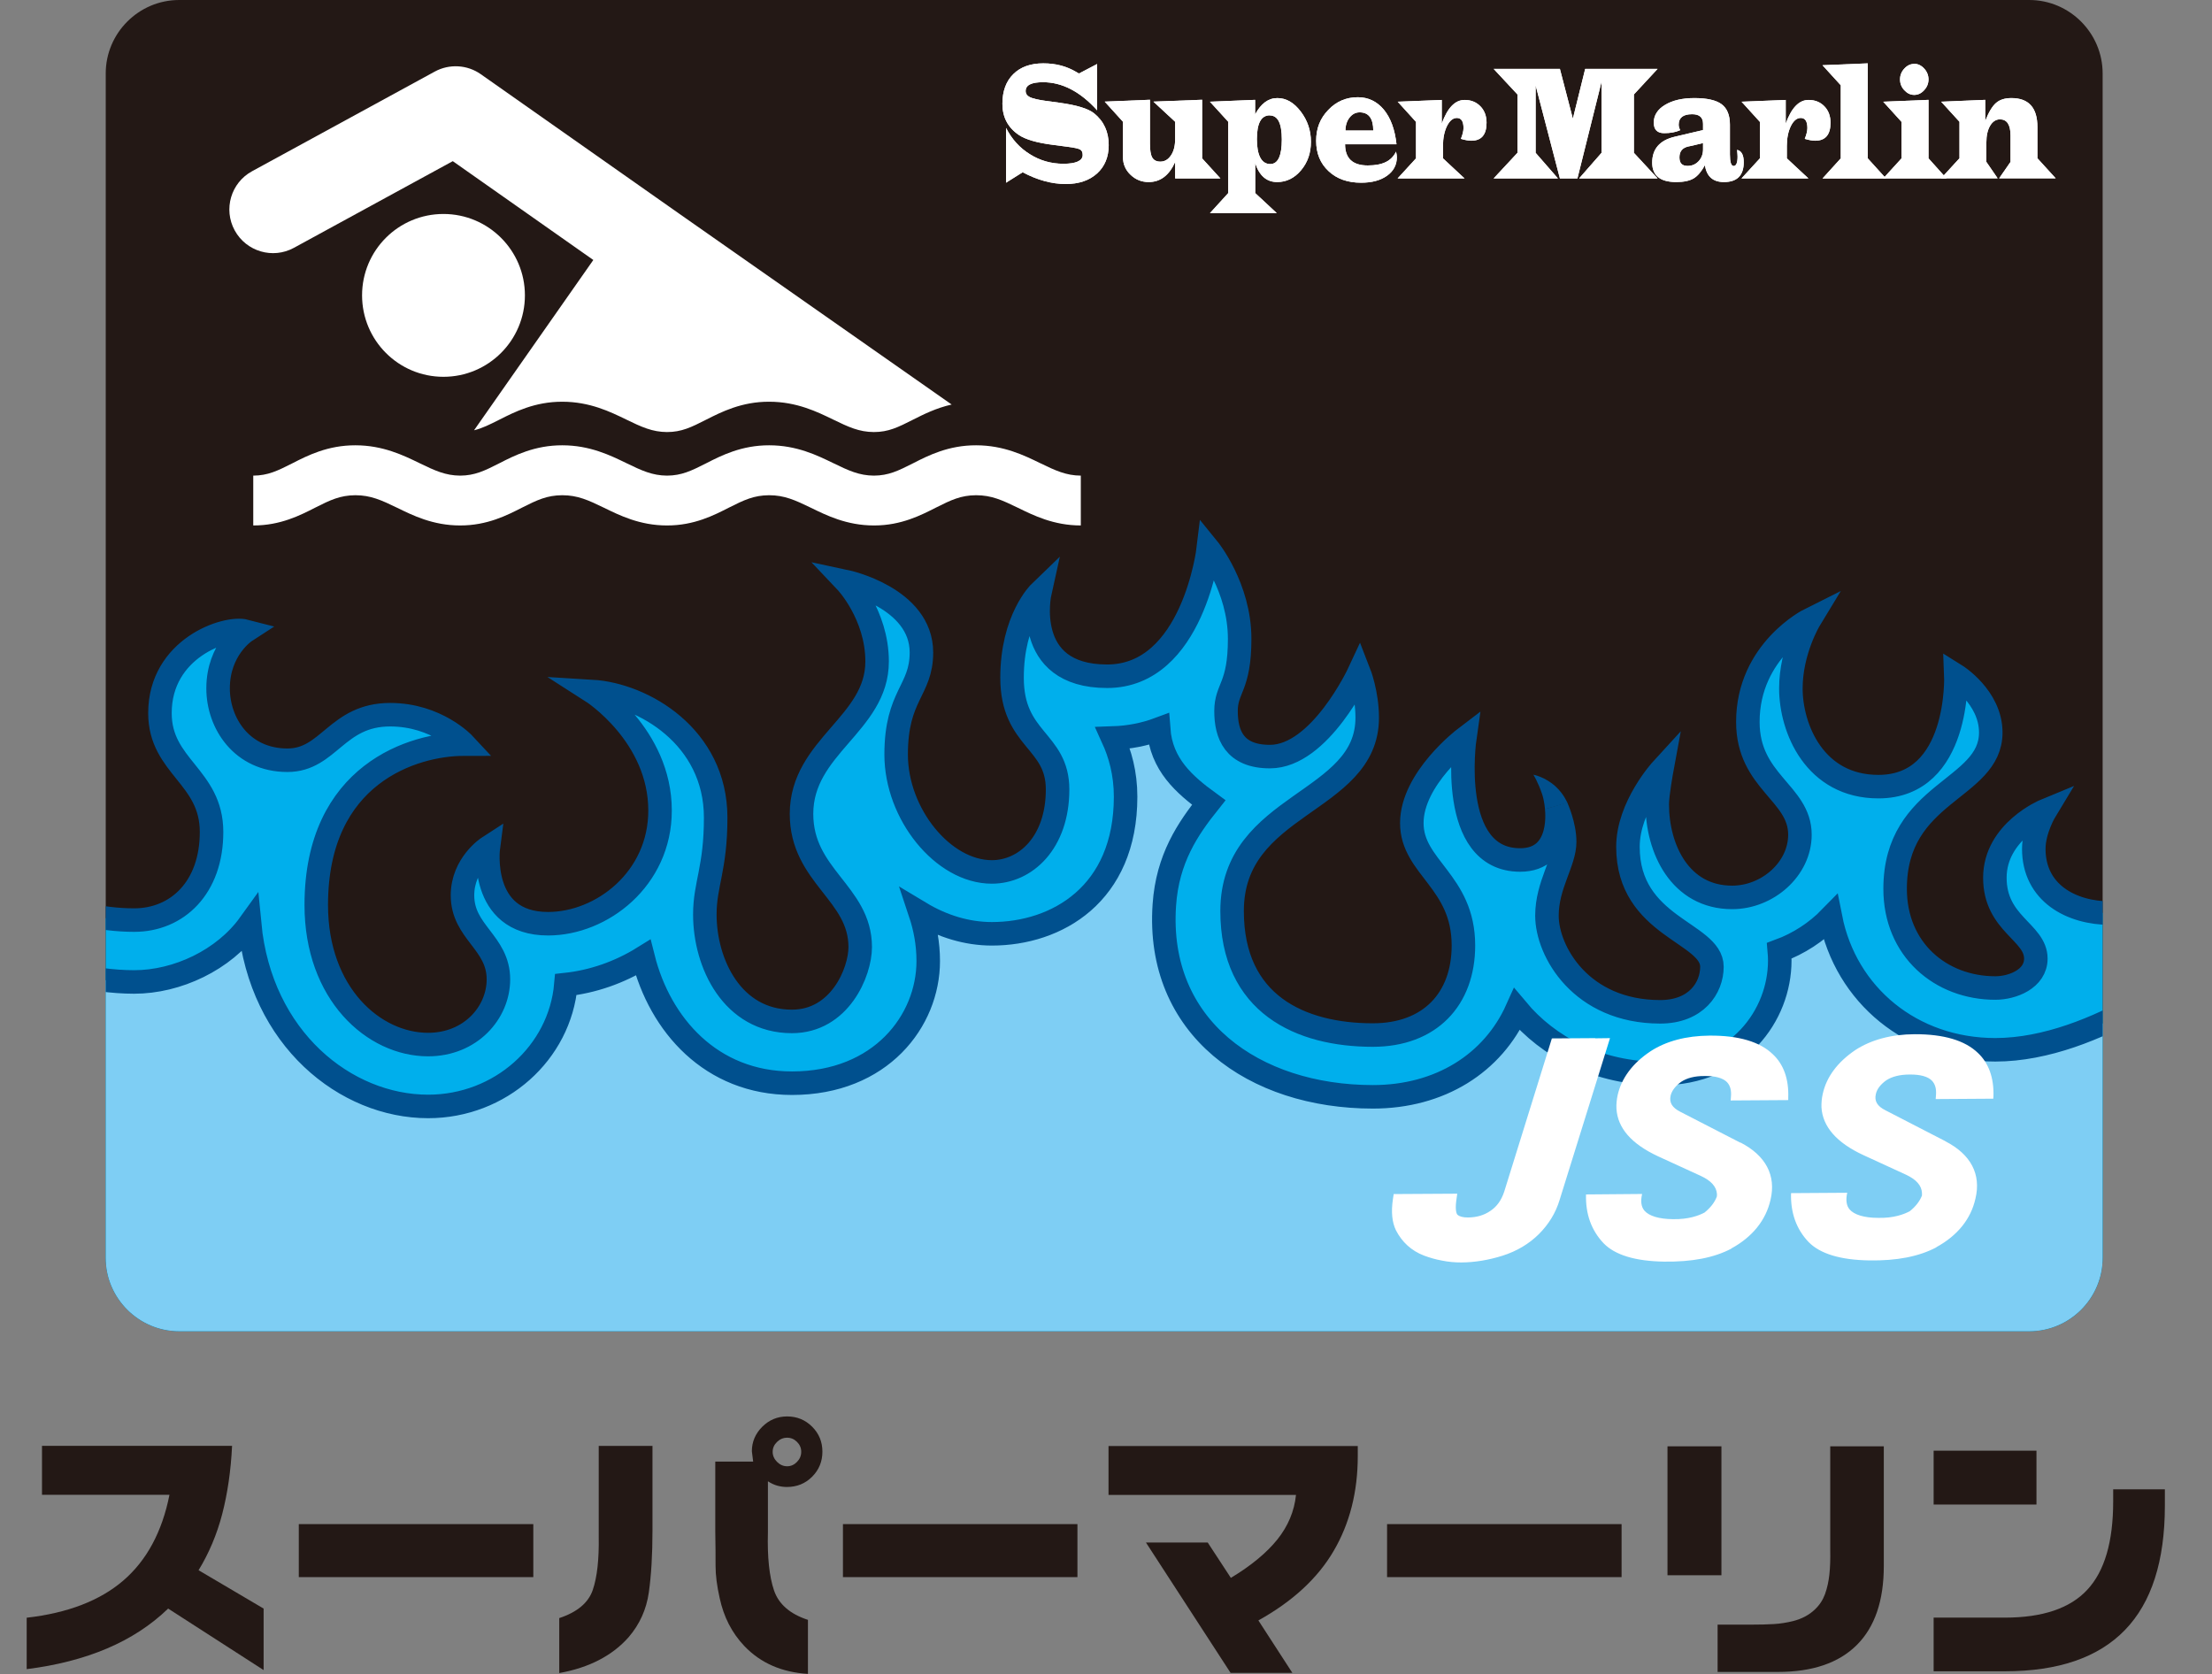 <?xml version="1.0" encoding="UTF-8"?><svg id="_レイヤー_2" xmlns="http://www.w3.org/2000/svg" xmlns:xlink="http://www.w3.org/1999/xlink" viewBox="0 0 237.04 179.39"><rect x="0" y="0" width="237.04" height="179.39" fill="#808080" stroke="none"/><defs><clipPath id="clippath"><path d="M225.32,134.8c0,4.33-3.54,7.86-7.86,7.86H19.2c-4.32,0-7.87-3.54-7.87-7.86V7.87c0-4.33,3.54-7.87,7.87-7.87h198.26c4.32,0,7.86,3.54,7.86,7.87v126.93" style="fill:none;"/></clipPath><clipPath id="clippath-1"><path d="M225.32,134.8c0,4.33-3.54,7.86-7.86,7.86H19.2c-4.32,0-7.87-3.54-7.87-7.86V7.87c0-4.33,3.54-7.87,7.87-7.87h198.26c4.32,0,7.86,3.54,7.86,7.87v126.93" style="fill:none;"/></clipPath><clipPath id="clippath-2"><path d="M225.32,134.8c0,4.33-3.54,7.86-7.86,7.86H19.2c-4.32,0-7.87-3.54-7.87-7.86V7.87c0-4.33,3.54-7.87,7.87-7.87h198.26c4.32,0,7.86,3.54,7.86,7.87v126.93" style="fill:none;"/></clipPath><clipPath id="clippath-3"><path d="M225.32,134.8c0,4.33-3.54,7.86-7.86,7.86H19.2c-4.32,0-7.87-3.54-7.87-7.86V7.87c0-4.33,3.54-7.87,7.87-7.87h198.26c4.32,0,7.86,3.54,7.86,7.87v126.93" style="fill:none;"/></clipPath><clipPath id="clippath-4"><path d="M225.32,134.8c0,4.33-3.54,7.86-7.86,7.86H19.2c-4.32,0-7.87-3.54-7.87-7.86V7.87c0-4.33,3.54-7.87,7.87-7.87h198.26c4.32,0,7.86,3.54,7.86,7.87v126.93" style="fill:none;"/></clipPath></defs><g id="_レイヤー_1-2"><path d="M4.5,154.94h20.37c-.13,2.69-.49,5.12-1.06,7.32-.57,2.19-1.42,4.19-2.53,6.01l6.97,4.11v6.59l-10.23-6.59c-1.85,1.79-4.04,3.21-6.56,4.28-2.52,1.07-5.39,1.81-8.6,2.21v-5.51c4.39-.5,7.85-1.83,10.35-3.98,2.5-2.15,4.16-5.21,4.95-9.19H4.5v-5.25" style="fill:#231815;"/><rect x="32.02" y="163.33" width="25.13" height="5.68" style="fill:#231815;"/><path d="M69.92,154.94v9.1c0,2.56-.13,4.76-.39,6.6-.26,1.84-.99,3.44-2.17,4.81-.87.99-1.93,1.8-3.16,2.44-1.23.64-2.66,1.11-4.27,1.4v-5.89c1.93-.64,3.12-1.64,3.59-3.01.47-1.37.68-3.28.64-5.73v-9.71h5.77M76.65,156.63h4.06l-.14-1.11c0-1,.37-1.87,1.1-2.61.74-.74,1.63-1.12,2.68-1.12s1.95.37,2.68,1.1c.74.74,1.1,1.63,1.1,2.68s-.37,1.95-1.1,2.68c-.74.74-1.64,1.1-2.71,1.1-.35,0-.69-.05-1.02-.14-.33-.09-.67-.25-1.01-.47v5.51c-.07,2.63.15,4.69.65,6.17.5,1.48,1.71,2.54,3.64,3.17v5.79c-2.8-.17-5.07-1.16-6.81-2.98-1.34-1.41-2.22-3.13-2.65-5.15-.29-1.28-.44-2.43-.44-3.45s0-2.23-.03-3.64v-7.55ZM84.35,154.07c-.41,0-.77.15-1.08.45-.31.3-.47.65-.47,1.06s.16.77.47,1.08c.31.31.67.47,1.08.47s.76-.16,1.06-.47c.3-.31.45-.67.45-1.08s-.15-.76-.45-1.06c-.3-.3-.65-.45-1.06-.45Z" style="fill:#231815;"/><rect x="90.33" y="163.33" width="25.13" height="5.68" style="fill:#231815;"/><path d="M118.79,154.96h26.71v1.08c0,3.83-.86,7.21-2.57,10.14-1.71,2.94-4.41,5.43-8.08,7.47l3.64,5.62h-6.62l-9.07-13.97h6.62l2.48,3.79c2.16-1.3,3.82-2.67,4.98-4.11,1.15-1.44,1.82-3.03,2-4.78h-20.09v-5.25" style="fill:#231815;"/><rect x="148.64" y="163.33" width="25.13" height="5.68" style="fill:#231815;"/><path d="M178.69,154.99h5.78v13.82h-5.78v-13.82ZM201.87,154.99v12.83c0,3.73-.97,6.55-2.9,8.47s-4.75,2.88-8.46,2.88h-6.45v-5.07h3.7c.87,0,1.65-.02,2.33-.06.68-.04,1.37-.15,2.06-.32.94-.24,1.72-.65,2.34-1.25.49-.46.85-1.01,1.08-1.64.24-.67.39-1.37.47-2.12.08-.74.11-1.62.09-2.64v-11.08h5.74Z" style="fill:#231815;"/><path d="M207.21,155.46h11.02v5.77h-11.02v-5.77ZM231.99,159.6v1.75c0,5.94-1.43,10.39-4.28,13.33-2.86,2.95-7.14,4.42-12.86,4.42h-7.64v-5.75h7.64c4.04,0,6.99-1,8.83-2.99,1.85-1.99,2.77-5.14,2.77-9.45v-1.31h5.54Z" style="fill:#231815;"/><g style="clip-path:url(#clippath);"><rect x="11.33" width="213.99" height="142.66" style="fill:#231815;"/><path d="M.75,94.69s6.16,3.91,13.63,3.91c4.61,0,8.29-3.47,8.29-9.44s-5.53-6.99-5.53-12.74c0-6.94,7.05-9.33,9.16-8.78,0,0-2.93,1.9-2.93,6.13,0,3.74,2.55,7.7,7.43,7.7,4.45,0,5.26-4.88,11.01-4.88,4.99,0,7.92,3.15,7.92,3.15-5.37,0-15.84,3.14-15.84,17.24,0,9.54,6.18,14.96,11.98,14.96,4.56,0,7.54-3.42,7.54-6.99,0-3.96-3.85-5.04-3.85-9,0-3.36,2.77-5.15,2.77-5.15,0,0-1.08,8.19,6.4,8.19,5.75,0,12-4.79,12-12.13,0-8.1-7.3-12.76-7.3-12.76,5.49.33,13.26,4.84,13.26,13.52,0,5.46-1.16,7.12-1.16,10.38,0,5.24,2.93,11.46,9.33,11.46,5.13,0,7.32-5.28,7.32-7.97,0-5.8-6.29-7.59-6.29-14.27,0-7.23,8.1-9.62,8.1-16.33,0-5.05-3.33-8.56-3.33-8.56,0,0,8.08,1.72,8.08,7.59,0,4.12-2.71,4.55-2.71,10.94s5.04,12.58,10.25,12.58c3.63,0,7.05-3.14,7.05-8.84,0-5.31-4.88-5.25-4.88-11.97,0-6.29,2.98-9.16,2.98-9.16,0,0-2.01,9,7.21,9s10.84-13.66,10.84-13.66c0,0,3.36,4.12,3.36,9.65,0,5.2-1.46,5.25-1.46,7.74s.87,4.88,4.71,4.88c5.37,0,9.55-9,9.55-9,0,0,.87,2.22.87,4.83,0,9.27-14.48,9.06-14.48,20.72,0,9.98,7.32,13.29,15.08,13.29,6.12,0,9.71-3.85,9.71-9.6,0-6.89-5.53-8.35-5.53-13.12s5.67-9.08,5.67-9.08c0,0-1.87,13.04,5.94,13.04,4.72,0,3.9-5.64,3.9-5.64,0,0,.87,1.9.87,3.69,0,2.22-1.9,4.61-1.9,7.92,0,3.79,3.63,10.3,12.14,10.3,3.85,0,5.54-2.55,5.54-4.83,0-3.69-9-4.23-9-12.85,0-4.34,3.63-8.3,3.63-8.3,0,0-.49,2.66-.49,3.74,0,4.77,2.44,9.98,8.03,9.98,3.79,0,7.26-3.04,7.26-6.72,0-4.5-5.58-5.64-5.58-12.09,0-7.65,6.62-10.95,6.62-10.95,0,0-2.01,3.31-2.01,7.37,0,4.28,2.55,10.52,9.38,10.52,8.79,0,8.3-11.93,8.3-11.93,0,0,3.74,2.33,3.74,6.13,0,6.18-10.25,6.29-10.25,16.75,0,6.51,4.88,10.63,10.74,10.63,1.85,0,4.34-.98,4.34-3.15,0-2.87-4.39-3.69-4.39-8.67s5.42-7.21,5.42-7.21c0,0-1.25,2.06-1.25,4.12,0,4.69,3.96,6.89,8.26,6.89,5.97,0,9.84-4.93,9.84-4.93v60.44H.7l.05-58.67" style="fill:#00afec;"/><path d="M.71,153.36l.04-51.91c3.17,2.37,9.03,3.78,13.63,3.78s9.6-2.34,12.38-6.19c1.18,12.29,10.3,19.53,19.13,19.53,7.74,0,14.12-5.75,14.76-13.06,2.86-.31,5.72-1.29,8.28-2.88,1.8,7.18,7.27,13.45,15.95,13.45,9.52,0,14.6-6.69,14.6-13.09,0-1.89-.34-3.6-.86-5.16,2.36,1.42,4.98,2.24,7.68,2.24,6.95,0,14.33-4.22,14.33-14.69,0-2.53-.6-4.6-1.37-6.29,1.77-.06,3.41-.39,4.91-.95.28,3.79,2.74,5.94,5.37,7.86-2.24,2.81-4.42,6-4.76,10.98-.9,13.14,9.61,20.56,22.35,20.56,7.21,0,12.86-3.61,15.44-9.36,3.35,4.01,8.64,6.87,15.35,6.87,8.32,0,12.81-6.24,12.81-12.1,0-.37-.02-.72-.06-1.06,2.09-.77,3.97-2,5.49-3.56,1.63,8.3,8.68,14.17,17.66,14.17,10.92,0,22.23-9.41,22.23-9.41v50.27H.71" style="fill:#7ecef4;"/><path d="M.75,94.69s6.16,3.91,13.63,3.91c4.61,0,8.29-3.47,8.29-9.44s-5.53-6.99-5.53-12.74c0-6.94,7.05-9.33,9.16-8.78,0,0-2.93,1.9-2.93,6.13,0,3.74,2.55,7.7,7.43,7.7,4.45,0,5.26-4.88,11.01-4.88,4.99,0,7.92,3.15,7.92,3.15-5.37,0-15.84,3.14-15.84,17.24,0,9.54,6.18,14.96,11.98,14.96,4.56,0,7.54-3.42,7.54-6.99,0-3.96-3.85-5.04-3.85-9,0-3.36,2.77-5.15,2.77-5.15,0,0-1.08,8.19,6.4,8.19,5.75,0,12-4.79,12-12.13,0-8.1-7.3-12.76-7.3-12.76,5.49.33,13.26,4.84,13.26,13.52,0,5.46-1.16,7.12-1.16,10.38,0,5.24,2.93,11.46,9.33,11.46,5.13,0,7.32-5.28,7.32-7.97,0-5.8-6.29-7.59-6.29-14.27,0-7.23,8.1-9.62,8.1-16.33,0-5.05-3.33-8.56-3.33-8.56,0,0,8.08,1.72,8.08,7.59,0,4.12-2.71,4.55-2.71,10.94s5.04,12.58,10.25,12.58c3.63,0,7.05-3.14,7.05-8.84,0-5.31-4.88-5.25-4.88-11.97,0-6.29,2.98-9.16,2.98-9.16,0,0-2.01,9,7.21,9s10.84-13.66,10.84-13.66c0,0,3.36,4.12,3.36,9.65,0,5.2-1.46,5.25-1.46,7.74s.87,4.88,4.71,4.88c5.37,0,9.55-9,9.55-9,0,0,.87,2.22.87,4.83,0,9.27-14.48,9.06-14.48,20.72,0,9.98,7.32,13.29,15.08,13.29,6.12,0,9.71-3.85,9.71-9.6,0-6.89-5.53-8.35-5.53-13.12s5.67-9.08,5.67-9.08c0,0-1.87,13.04,5.94,13.04,4.72,0,3.9-5.64,3.9-5.64,0,0,.87,1.9.87,3.69,0,2.22-1.9,4.61-1.9,7.92,0,3.79,3.63,10.3,12.14,10.3,3.85,0,5.54-2.55,5.54-4.83,0-3.69-9-4.23-9-12.85,0-4.34,3.63-8.3,3.63-8.3,0,0-.49,2.66-.49,3.74,0,4.77,2.44,9.98,8.03,9.98,3.79,0,7.26-3.04,7.26-6.72,0-4.5-5.58-5.64-5.58-12.09,0-7.65,6.62-10.95,6.62-10.95,0,0-2.01,3.31-2.01,7.37,0,4.28,2.55,10.52,9.38,10.52,8.79,0,8.3-11.93,8.3-11.93,0,0,3.74,2.33,3.74,6.13,0,6.18-10.25,6.29-10.25,16.75,0,6.51,4.88,10.63,10.74,10.63,1.85,0,4.34-.98,4.34-3.15,0-2.87-4.39-3.69-4.39-8.67s5.42-7.21,5.42-7.21c0,0-1.25,2.06-1.25,4.12,0,4.69,3.96,6.89,8.26,6.89,5.97,0,9.84-4.93,9.84-4.93" style="fill:none; stroke:#00508e; stroke-width:2.52px;"/><path d="M.75,101.45c3.17,2.37,9.03,3.78,13.63,3.78s9.6-2.34,12.37-6.19c1.18,12.29,10.3,19.53,19.13,19.53,7.74,0,14.12-5.75,14.76-13.06,2.86-.31,5.72-1.29,8.28-2.88,1.8,7.18,7.27,13.45,15.95,13.45,9.52,0,14.6-6.69,14.6-13.09,0-1.89-.34-3.6-.86-5.16,2.36,1.42,4.99,2.24,7.68,2.24,6.95,0,14.33-4.23,14.33-14.69,0-2.53-.6-4.6-1.37-6.29,1.77-.06,3.41-.39,4.91-.95.28,3.79,2.74,5.94,5.37,7.86-2.24,2.81-4.42,6-4.76,10.98-.9,13.14,9.61,20.56,22.35,20.56,7.21,0,12.86-3.61,15.44-9.36,3.35,4.01,8.64,6.87,15.35,6.87,8.32,0,12.81-6.24,12.81-12.1,0-.37-.02-.72-.05-1.06,2.09-.77,3.97-2,5.49-3.56,1.63,8.29,8.68,14.17,17.66,14.17,10.92,0,22.23-9.41,22.23-9.41" style="fill:none; stroke:#00508e; stroke-width:2.52px;"/></g><path d="M208.48,122.3l-6.44-3.32c-.88-.44-1.2-1-1.02-1.74.11-.52.5-1.03,1.1-1.46.61-.41,1.47-.63,2.53-.63,1.15-.01,1.95.22,2.38.66.34.36.49.86.43,1.57l-.03.4h.05-.01l6.13-.04.02-.25c.06-1.98-.5-3.55-1.65-4.64-1.4-1.36-3.69-2.03-6.79-2.02-2.52.01-4.67.6-6.35,1.69-1.91,1.29-3.1,2.88-3.5,4.69-.12.51-.15.99-.14,1.45.12,2.08,1.63,3.8,4.48,5.12,0,0,4.57,2.1,4.57,2.1,1.11.52,1.67,1.15,1.72,1.95,0,.1,0,.21,0,.29-.24.61-.68,1.18-1.31,1.68-.64.34-1.74.75-3.39.71-1.5,0-2.57-.34-3.05-.9-.35-.41-.43-1-.26-1.79l-6.02.04c-.06,2.1.56,3.86,1.89,5.25,1.23,1.25,3.4,1.91,6.47,1.96,2.99.05,5.35-.42,7.21-1.4v-.02c2.24-1.22,3.7-3,4.19-5.2.63-2.61-.49-4.75-3.23-6.15M186.51,122.46l-6.45-3.32c-.87-.44-1.21-.99-1.03-1.75.13-.51.51-1.02,1.13-1.46.6-.4,1.44-.63,2.51-.62,1.15-.02,1.96.22,2.39.65.35.37.49.87.43,1.57l-.03.4h.06-.02s6.13-.04,6.13-.04v-.26c.07-1.97-.48-3.55-1.64-4.64-1.4-1.36-3.68-2.03-6.79-2.01-2.52.02-4.66.59-6.33,1.68-1.94,1.29-3.11,2.89-3.52,4.69-.11.5-.15.99-.13,1.45.12,2.09,1.61,3.79,4.47,5.12l4.58,2.1c1.1.51,1.67,1.15,1.72,1.94,0,.1,0,.21-.02.29-.24.62-.67,1.17-1.31,1.69-.64.34-1.73.74-3.37.71-1.51-.01-2.57-.34-3.06-.9-.36-.41-.44-1.02-.26-1.8l-6.01.05c-.06,2.1.57,3.85,1.89,5.24,1.23,1.26,3.4,1.91,6.46,1.96,2.99.04,5.35-.41,7.22-1.39v-.02c2.24-1.22,3.7-3.01,4.2-5.21.62-2.6-.5-4.75-3.23-6.15M170.94,111.25l-4.64.03-5.1,16.4c-.3.92-.78,1.61-1.47,2.07-.7.49-1.5.71-2.42.72-.53,0-.92-.1-1.13-.3-.1-.09-.25-.51-.13-1.45l.11-.8-6.81.04-.08.52c-.21,1.39-.1,2.5.33,3.38.65,1.25,1.64,2.17,2.99,2.69.61.23,1.27.42,1.94.54.68.14,1.38.2,2.07.2,1.42-.01,2.9-.25,4.4-.72,1.55-.49,2.86-1.28,3.9-2.31,1.05-1.05,1.8-2.26,2.22-3.64l5.41-17.37-1.58.02Z" style="fill:#fff;"/><g style="clip-path:url(#clippath-1);"><path d="M107.81,19.59v-5.88c.62,1.21,1.47,2.15,2.56,2.82,1.08.68,2.28,1.02,3.59,1.02s2.06-.31,2.06-.94c0-.29-.09-.49-.28-.59-.18-.1-.62-.2-1.33-.29l-1.52-.2c-1.76-.22-3-.58-3.73-1.08-1.16-.79-1.74-1.9-1.74-3.33,0-1.35.39-2.41,1.17-3.18.78-.77,1.85-1.15,3.21-1.15s2.49.31,3.53.92l.29.17,1.95-1.02v4.96c-1.82-2.01-3.75-3.01-5.8-3.01-1.24,0-1.86.31-1.86.94,0,.29.15.51.45.66.3.15.87.28,1.7.4l1.47.2c1.85.25,3.08.63,3.71,1.13,1.05.85,1.57,1.98,1.57,3.41,0,1.27-.42,2.29-1.25,3.04-.83.75-1.95,1.13-3.35,1.13-1.5,0-3.04-.42-4.62-1.26l-1.8,1.13" style="fill:#fff;"/></g><path d="M128.82,10.7v6.27l1.96,2.15h-4.85v-1.76c-.64,1.43-1.58,2.15-2.84,2.15-.75,0-1.4-.26-1.94-.78-.54-.51-.81-1.14-.81-1.87v-3.81l-1.96-2.16,4.85-.2v4.7c0,.71.08,1.21.25,1.5.17.29.46.43.87.43.46,0,.84-.23,1.14-.68.3-.45.44-1.03.44-1.75v-1.84l-2.33-2.16,5.22-.2" style="fill:#fff;"/><g style="clip-path:url(#clippath-2);"><path d="M129.65,10.9l4.85-.2v1.56c.63-1.17,1.42-1.75,2.38-1.75s1.77.48,2.5,1.43c.73.95,1.1,2.04,1.1,3.25s-.35,2.21-1.06,3.06c-.71.84-1.56,1.26-2.56,1.26-1.13,0-1.91-.68-2.35-2.02v3.2l2.31,2.15h-7.16l1.96-2.15v-7.64l-1.96-2.15M136.07,12.36c-.92,0-1.38.85-1.38,2.55s.48,2.67,1.43,2.67c.83,0,1.24-.88,1.24-2.63s-.43-2.58-1.3-2.58" style="fill:#fff;"/></g><path d="M149.65,15.46h-5.51c0,1.51.81,2.27,2.43,2.27s2.55-.49,3.03-1.48c.06.24.09.43.09.58,0,.83-.35,1.5-1.05,2-.7.5-1.62.75-2.78.75-1.44,0-2.61-.41-3.49-1.24-.89-.83-1.33-1.91-1.33-3.25s.43-2.41,1.3-3.31c.86-.91,1.92-1.36,3.17-1.36,1.12,0,2.05.45,2.79,1.34.73.89,1.18,2.13,1.35,3.7M147.16,13.99c0-1.3-.49-1.95-1.46-1.95-.43,0-.79.19-1.08.56-.29.37-.44.84-.44,1.39h2.97Z" style="fill:#fff;"/><path d="M149.77,10.9l4.73-.19v2.54c.61-1.69,1.42-2.54,2.45-2.54.69,0,1.25.23,1.69.68.44.45.66,1.04.66,1.76,0,1.29-.55,1.93-1.64,1.93-.29,0-.66-.07-1.11-.2.19-.47.28-.86.28-1.16,0-.72-.24-1.08-.71-1.08-.42,0-.77.29-1.06.87-.28.57-.43,1.29-.43,2.13v1.33l2.31,2.15h-7.17l1.97-2.15v-3.91l-1.96-2.16" style="fill:#fff;"/><g style="clip-path:url(#clippath-3);"><polyline points="167.16 7.38 168.55 12.72 169.87 7.38 177.63 7.38 175.09 10.12 175.09 16.38 177.63 19.12 169.22 19.12 171.62 16.38 171.62 8.77 169.04 19.12 167.16 19.12 164.56 9.15 164.56 16.38 166.95 19.12 160.06 19.12 162.61 16.38 162.61 10.12 160.06 7.38 167.16 7.38" style="fill:#fff;"/></g><path d="M186.15,16.06c.48.11.71.55.71,1.33,0,1.41-.71,2.12-2.12,2.12-1.18,0-1.86-.6-2.04-1.81-.37.68-.77,1.16-1.21,1.42-.44.26-1.06.39-1.86.39-1.72,0-2.58-.69-2.58-2.08,0-1.46.8-2.39,2.39-2.77l.62-.15,2.44-.57v-.67c0-.69-.39-1.03-1.17-1.03-.96,0-1.44.37-1.44,1.12,0,.18.05.37.16.59-.48.22-1.06.32-1.72.32-.74,0-1.11-.38-1.11-1.14s.4-1.41,1.21-1.89c.81-.49,1.86-.73,3.14-.73,1.35,0,2.33.22,2.92.66.59.44.89,1.17.89,2.19v3.19c0,.82.13,1.24.4,1.24s.42-.34.42-1.01c0-.14-.02-.38-.05-.71M182.5,15.33l-1.2.29-.35.07c-.66.14-.98.53-.98,1.17s.29.92.88.92c.47,0,.86-.17,1.18-.51.31-.34.47-.76.47-1.27v-.68Z" style="fill:#fff;"/><path d="M186.63,10.9l4.73-.19v2.54c.61-1.69,1.42-2.54,2.45-2.54.69,0,1.25.23,1.69.68.44.45.66,1.04.66,1.76,0,1.29-.55,1.93-1.65,1.93-.29,0-.66-.07-1.11-.2.19-.47.28-.86.28-1.16,0-.72-.24-1.08-.71-1.08-.42,0-.77.29-1.06.87-.28.57-.43,1.29-.43,2.13v1.33l2.31,2.15h-7.17l1.97-2.15v-3.91l-1.96-2.16" style="fill:#fff;"/><g style="clip-path:url(#clippath-4);"><polyline points="200.15 6.79 200.15 16.97 202.11 19.13 195.3 19.13 197.26 16.97 197.26 9.14 195.3 6.99 200.15 6.79" style="fill:#fff;"/><path d="M206.66,10.7v6.27l1.93,2.15h-6.78l1.96-2.15v-3.91l-1.96-2.16,4.85-.2M205.13,6.84c.4,0,.76.17,1.07.51.31.34.46.73.46,1.16s-.15.81-.46,1.15c-.31.34-.66.51-1.07.51s-.75-.17-1.06-.5c-.31-.33-.46-.72-.46-1.16s.15-.83.46-1.16c.31-.34.66-.5,1.06-.5" style="fill:#fff;"/></g><path d="M208,10.9l4.74-.2v2.26c.37-.94.76-1.59,1.16-1.93.4-.35.95-.52,1.64-.52,1.86,0,2.79,1.03,2.79,3.1v3.35l1.96,2.15h-6.06l1.22-1.76v-2.83c0-1.15-.38-1.73-1.13-1.73-.43,0-.79.23-1.06.69-.27.46-.4,1.06-.4,1.8v2.07l1.21,1.76h-6.06l1.97-2.15v-3.91l-1.97-2.16" style="fill:#fff;"/><path d="M165.56,86.72l2.4-.69s-.37-.93-1.26-1.75c-1.14-1.04-2.38-1.26-2.38-1.26,0,0,.49.77.93,2.07.26.77.31,1.63.31,1.63" style="fill:#00508e;"/><path d="M56.25,31.65c0,4.82-3.91,8.73-8.73,8.73s-8.72-3.91-8.72-8.73,3.9-8.72,8.72-8.72,8.73,3.91,8.73,8.72" style="fill:#fff;"/><path d="M60.25,43.05c2.96,0,5.17,1.09,6.82,1.89,1.7.83,2.84,1.35,4.4,1.36,1.57,0,2.6-.51,4.23-1.34,1.58-.8,3.77-1.92,6.72-1.91,2.96,0,5.17,1.09,6.82,1.89,1.7.83,2.83,1.35,4.4,1.36,1.57,0,2.59-.51,4.23-1.34,1.07-.54,2.43-1.23,4.11-1.61l-29.21-20.46h0s-21.25-14.94-21.25-14.94c-1.45-1.02-3.37-1.13-4.93-.28l-19.58,10.68c-2.26,1.23-3.1,4.07-1.86,6.34,1.24,2.27,4.08,3.1,6.34,1.87l17.03-9.29,15.06,10.59-12.78,18.25c.87-.21,1.67-.61,2.74-1.15,1.58-.8,3.77-1.92,6.72-1.91" style="fill:#fff;"/><path d="M27.14,56.31h0s0,0,0,0M93.65,56.31c-2.92,0-5.1-1.09-6.74-1.89-1.69-.82-2.85-1.35-4.49-1.35-1.64.01-2.68.51-4.31,1.33-1.57.8-3.72,1.92-6.64,1.91-2.92,0-5.09-1.09-6.73-1.89-1.69-.82-2.84-1.35-4.49-1.35-1.64.01-2.68.51-4.31,1.33-1.57.8-3.72,1.92-6.64,1.91-2.92,0-5.09-1.09-6.73-1.89-1.69-.82-2.85-1.35-4.48-1.35-1.64.01-2.69.51-4.31,1.33-1.57.8-3.72,1.92-6.64,1.91v-5.34c1.57-.01,2.59-.51,4.23-1.34,1.58-.81,3.76-1.92,6.72-1.91,2.95,0,5.17,1.09,6.82,1.89,1.7.83,2.84,1.35,4.4,1.36,1.57-.01,2.6-.51,4.23-1.34,1.58-.81,3.77-1.92,6.72-1.91,2.96,0,5.17,1.09,6.82,1.89,1.7.83,2.84,1.35,4.4,1.36,1.57-.01,2.59-.51,4.23-1.34,1.58-.81,3.77-1.92,6.72-1.91,2.96,0,5.17,1.09,6.82,1.89,1.7.83,2.83,1.35,4.4,1.36,1.57-.01,2.59-.51,4.23-1.34,1.58-.81,3.77-1.92,6.72-1.91,2.96,0,5.17,1.09,6.82,1.89,1.7.83,2.84,1.35,4.4,1.36v5.34c-2.92,0-5.09-1.09-6.73-1.89-1.69-.82-2.84-1.35-4.49-1.35-1.64.01-2.68.51-4.31,1.33-1.56.79-3.7,1.91-6.6,1.91h-.04Z" style="fill:#fff;"/><path d="M107.81,19.59v-5.88c.62,1.21,1.47,2.15,2.56,2.82,1.08.68,2.28,1.02,3.59,1.02s2.06-.31,2.06-.94c0-.29-.09-.49-.28-.59-.18-.1-.62-.2-1.33-.29l-1.52-.2c-1.76-.22-3-.58-3.73-1.08-1.16-.79-1.74-1.9-1.74-3.33,0-1.35.39-2.41,1.17-3.18.78-.77,1.85-1.15,3.21-1.15s2.49.31,3.53.92l.29.17,1.95-1.02v4.96c-1.82-2.01-3.75-3.01-5.8-3.01-1.24,0-1.86.31-1.86.94,0,.29.15.51.45.66.3.15.87.28,1.7.4l1.47.2c1.85.25,3.08.63,3.71,1.13,1.05.85,1.57,1.98,1.57,3.41,0,1.27-.42,2.29-1.25,3.04-.83.75-1.95,1.13-3.35,1.13-1.5,0-3.04-.42-4.62-1.26l-1.8,1.13" style="fill:#fff;"/><path d="M128.82,10.7v6.27l1.96,2.15h-4.85v-1.76c-.64,1.43-1.58,2.15-2.84,2.15-.75,0-1.4-.26-1.94-.78-.54-.51-.81-1.14-.81-1.87v-3.81l-1.96-2.16,4.85-.2v4.7c0,.71.08,1.21.25,1.5.17.29.46.43.87.43.46,0,.84-.23,1.14-.68.3-.45.44-1.03.44-1.75v-1.84l-2.33-2.16,5.22-.2" style="fill:#fff;"/><path d="M129.65,10.9l4.85-.2v1.56c.63-1.17,1.42-1.75,2.38-1.75s1.77.48,2.5,1.43c.73.95,1.1,2.04,1.1,3.25s-.35,2.21-1.06,3.06c-.71.84-1.56,1.26-2.56,1.26-1.13,0-1.91-.68-2.35-2.02v3.2l2.31,2.15h-7.16l1.96-2.15v-7.64l-1.96-2.15M136.07,12.36c-.92,0-1.38.85-1.38,2.55s.48,2.67,1.43,2.67c.83,0,1.24-.88,1.24-2.63s-.43-2.58-1.3-2.58" style="fill:#fff;"/><path d="M149.65,15.46h-5.51c0,1.51.81,2.27,2.43,2.27s2.55-.49,3.03-1.48c.06.24.09.43.09.58,0,.83-.35,1.5-1.05,2-.7.5-1.62.75-2.78.75-1.44,0-2.61-.41-3.49-1.24-.89-.83-1.33-1.91-1.33-3.25s.43-2.41,1.3-3.31c.86-.91,1.92-1.36,3.17-1.36,1.12,0,2.05.45,2.79,1.34.73.89,1.18,2.13,1.35,3.7M147.16,13.99c0-1.3-.49-1.95-1.46-1.95-.43,0-.79.19-1.08.56-.29.37-.44.84-.44,1.39h2.97Z" style="fill:#fff;"/><path d="M149.77,10.9l4.73-.19v2.54c.61-1.69,1.42-2.54,2.45-2.54.69,0,1.25.23,1.69.68.44.45.66,1.04.66,1.76,0,1.29-.55,1.93-1.64,1.93-.29,0-.66-.07-1.11-.2.19-.47.28-.86.28-1.16,0-.72-.24-1.08-.71-1.08-.42,0-.77.29-1.06.87-.28.57-.43,1.29-.43,2.13v1.33l2.31,2.15h-7.17l1.97-2.15v-3.91l-1.96-2.16" style="fill:#fff;"/><polyline points="167.16 7.38 168.55 12.72 169.87 7.38 177.63 7.38 175.09 10.12 175.09 16.38 177.63 19.12 169.22 19.12 171.62 16.38 171.62 8.77 169.04 19.12 167.16 19.12 164.56 9.15 164.56 16.38 166.95 19.12 160.06 19.12 162.61 16.38 162.61 10.12 160.06 7.38 167.16 7.38" style="fill:#fff;"/><path d="M186.15,16.06c.48.11.71.55.71,1.33,0,1.41-.71,2.12-2.12,2.12-1.18,0-1.86-.6-2.04-1.81-.37.68-.77,1.16-1.21,1.42-.44.26-1.06.39-1.86.39-1.72,0-2.58-.69-2.58-2.08,0-1.46.8-2.39,2.39-2.77l.62-.15,2.44-.57v-.67c0-.69-.39-1.03-1.17-1.03-.96,0-1.44.37-1.44,1.12,0,.18.05.37.16.59-.48.22-1.06.32-1.72.32-.74,0-1.11-.38-1.11-1.14s.4-1.41,1.21-1.89c.81-.49,1.86-.73,3.14-.73,1.35,0,2.33.22,2.92.66.59.44.89,1.17.89,2.19v3.19c0,.82.13,1.24.4,1.24s.42-.34.42-1.01c0-.14-.02-.38-.05-.71M182.5,15.33l-1.2.29-.35.07c-.66.14-.98.53-.98,1.17s.29.92.88.92c.47,0,.86-.17,1.18-.51.31-.34.47-.76.47-1.27v-.68Z" style="fill:#fff;"/><path d="M186.63,10.9l4.73-.19v2.54c.61-1.69,1.42-2.54,2.45-2.54.69,0,1.25.23,1.69.68.44.45.66,1.04.66,1.76,0,1.29-.55,1.93-1.65,1.93-.29,0-.66-.07-1.11-.2.19-.47.28-.86.28-1.16,0-.72-.24-1.08-.71-1.08-.42,0-.77.29-1.06.87-.28.57-.43,1.29-.43,2.13v1.33l2.31,2.15h-7.17l1.97-2.15v-3.91l-1.96-2.16" style="fill:#fff;"/><polyline points="200.15 6.79 200.15 16.97 202.11 19.13 195.3 19.13 197.26 16.97 197.26 9.14 195.3 6.99 200.15 6.79" style="fill:#fff;"/><path d="M206.66,10.7v6.27l1.93,2.15h-6.78l1.96-2.15v-3.91l-1.96-2.16,4.85-.2M205.13,6.84c.4,0,.76.17,1.07.51.31.34.46.73.46,1.16s-.15.81-.46,1.15c-.31.34-.66.51-1.07.51s-.75-.17-1.06-.5c-.31-.33-.46-.72-.46-1.16s.15-.83.46-1.16c.31-.34.66-.5,1.06-.5" style="fill:#fff;"/><path d="M208,10.9l4.74-.2v2.26c.37-.94.76-1.59,1.16-1.93.4-.35.95-.52,1.64-.52,1.86,0,2.79,1.03,2.79,3.1v3.35l1.96,2.15h-6.06l1.22-1.76v-2.83c0-1.15-.38-1.73-1.13-1.73-.43,0-.79.23-1.06.69-.27.46-.4,1.06-.4,1.8v2.07l1.21,1.76h-6.06l1.97-2.15v-3.91l-1.97-2.16" style="fill:#fff;"/></g></svg>